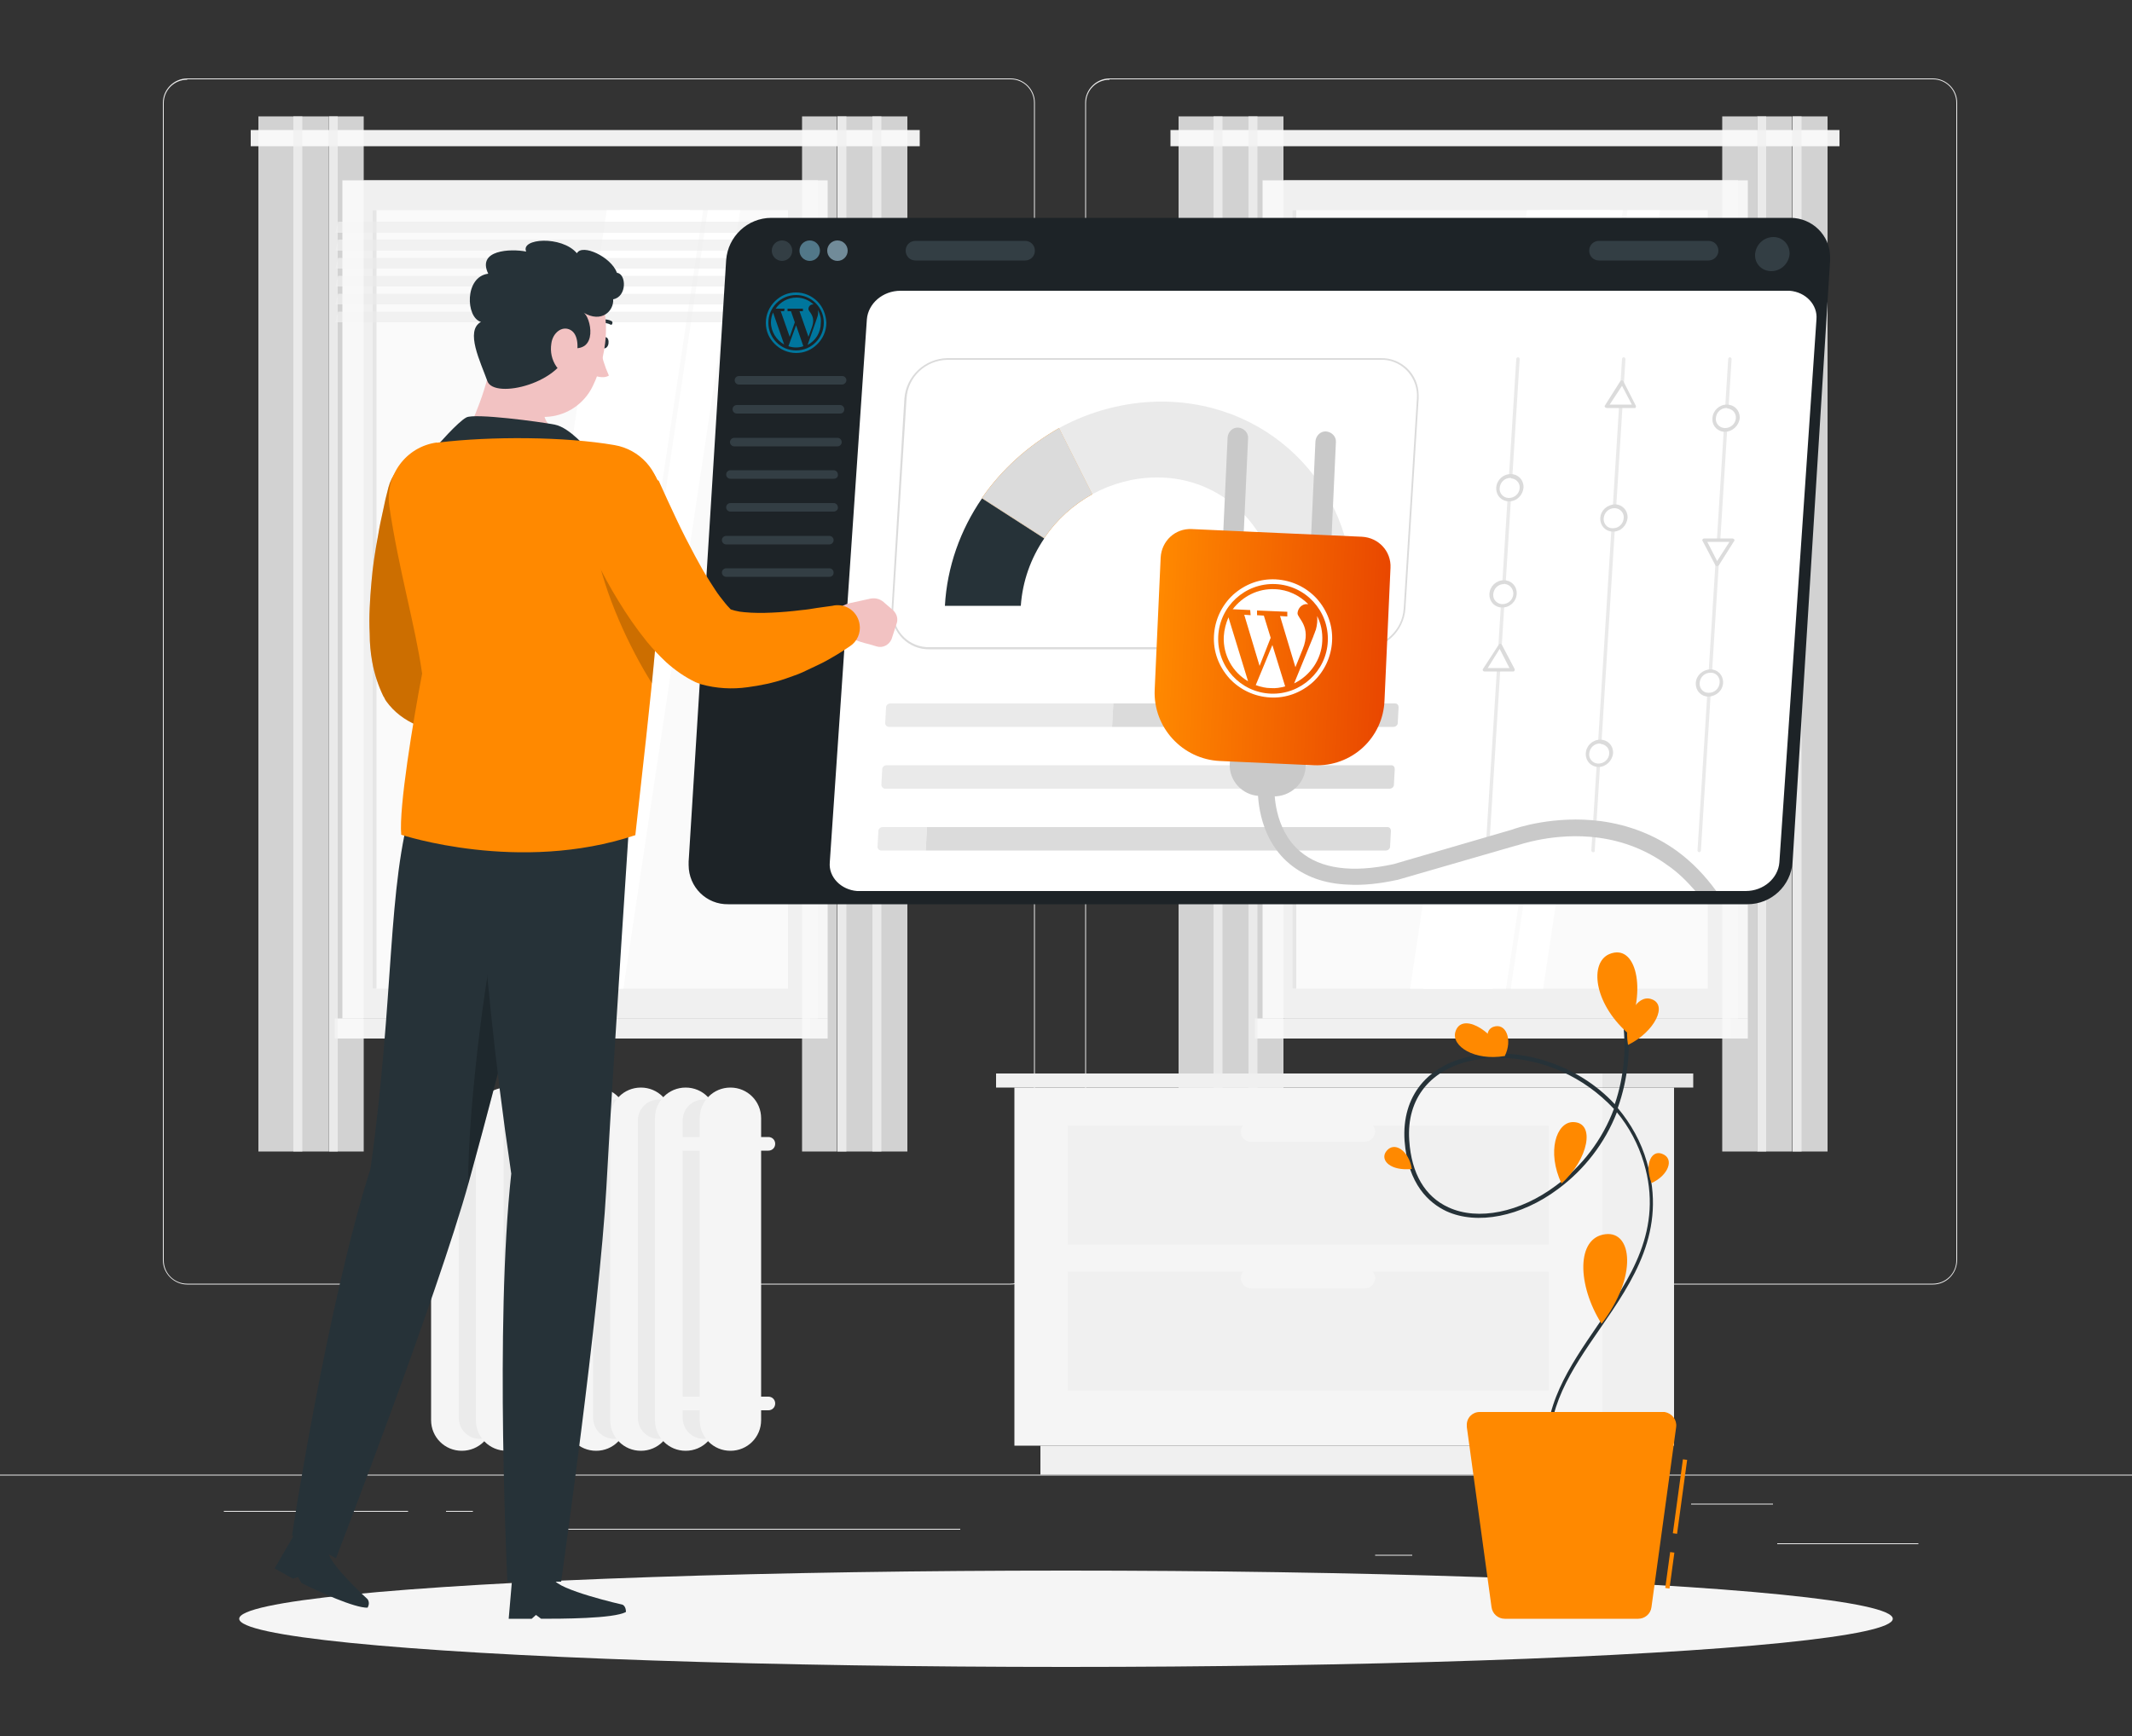 <?xml version="1.0" encoding="utf-8"?>
<!-- Generator: Adobe Illustrator 27.9.0, SVG Export Plug-In . SVG Version: 6.00 Build 0)  -->
<svg version="1.1" id="Layer_1" xmlns="http://www.w3.org/2000/svg" xmlns:xlink="http://www.w3.org/1999/xlink" x="0px" y="0px"
	 viewBox="0 0 500 407.3" style="enable-background:new 0 0 500 407.3;" xml:space="preserve">
<rect x="0" y="0" width="500" height="407.3" fill="#333333" stroke="none"/>
<style type="text/css">
	.st0{fill:#EBEBEB;}
	.st1{fill:#E6E6E6;}
	.st2{fill:#F0F0F0;}
	.st3{fill:#FAFAFA;}
	.st4{fill:#FFFFFF;}
	.st5{opacity:0.6;fill:#EBEBEB;enable-background:new    ;}
	.st6{opacity:0.8;fill:#FAFAFA;enable-background:new    ;}
	.st7{opacity:0.8;fill:#F0F0F0;enable-background:new    ;}
	.st8{fill:#F5F5F5;}
	.st9{fill:#1D2327;}
	.st10{fill:#333E44;}
	.st11{fill:#DBDBDB;enable-background:new    ;}
	.st12{fill:#FF8900;}
	.st13{fill:#263238;}
	.st14{fill:#EAEAEA;}
	.st15{fill:#00769D;}
	.st16{opacity:0.2;enable-background:new    ;}
	.st17{fill:#F2C2C2;}
	.st18{fill:#527889;}
	.st19{fill:#718B99;}
	.st20{fill:#C9C9C9;}
	.st21{fill:url(#SVGID_1_);}
</style>
<g id="freepik--background-complete--inject-2">
	<rect y="345.9" class="st0" width="500" height="0.2"/>
	<rect x="416.8" y="362" class="st0" width="33.1" height="0.2"/>
	<rect x="322.5" y="364.7" class="st0" width="8.7" height="0.2"/>
	<rect x="396.6" y="352.7" class="st0" width="19.2" height="0.2"/>
	<rect x="52.5" y="354.4" class="st0" width="43.2" height="0.2"/>
	<rect x="104.6" y="354.4" class="st0" width="6.3" height="0.2"/>
	<rect x="131.5" y="358.6" class="st0" width="93.7" height="0.2"/>
	<path class="st0" d="M237,301.3H43.9c-3.1,0-5.7-2.6-5.7-5.7V24.1c0-3.1,2.6-5.7,5.7-5.7H237c3.2,0,5.7,2.6,5.7,5.7c0,0,0,0,0,0
		v271.4C242.7,298.7,240.2,301.3,237,301.3z M43.9,18.7c-3,0-5.5,2.4-5.5,5.5v271.4c0,3,2.4,5.5,5.5,5.5H237c3,0,5.5-2.4,5.5-5.5
		V24.1c0-3-2.4-5.5-5.5-5.5H43.9z"/>
	<path class="st0" d="M453.3,301.3H260.2c-3.2,0-5.7-2.6-5.7-5.7V24.1c0-3.1,2.6-5.7,5.7-5.7h193.1c3.1,0,5.7,2.5,5.7,5.7v271.4
		C459,298.7,456.5,301.3,453.3,301.3z M260.2,18.7c-3,0-5.5,2.4-5.5,5.5v271.4c0,3,2.4,5.5,5.5,5.5h193.1c3,0,5.5-2.4,5.5-5.5V24.1
		c0-3-2.4-5.5-5.5-5.5H260.2z"/>
	<rect x="301.1" y="42.3" class="st1" width="108.8" height="196.6"/>
	<rect x="296.1" y="42.3" class="st2" width="111.5" height="196.6"/>
	<rect x="301.1" y="238.9" class="st1" width="108.8" height="4.7"/>
	<rect x="294.3" y="238.9" class="st2" width="111.5" height="4.7"/>
	<rect x="303.1" y="49.3" class="st3" width="97.4" height="182.6"/>
	<polygon class="st4" points="330.7,231.9 358.1,49.3 377.6,49.3 350.1,231.9 	"/>
	<polygon class="st4" points="333.8,231.9 361.2,49.3 380.6,49.3 353.2,231.9 	"/>
	<polygon class="st4" points="354.3,231.9 381.7,49.3 389.3,49.3 361.9,231.9 	"/>
	<rect x="303.1" y="49.3" class="st1" width="0.9" height="182.6"/>
	<polygon class="st5" points="294.4,54.6 403.2,54.6 403.9,52 295.1,52 	"/>
	<polygon class="st5" points="294.4,58.8 403.2,58.8 403.9,56.2 295.1,56.2 	"/>
	<polygon class="st5" points="294.4,63 403.2,63 403.9,60.5 295.1,60.5 	"/>
	<polygon class="st5" points="294.4,67.2 403.2,67.2 403.9,64.7 295.1,64.7 	"/>
	<polygon class="st5" points="294.4,71.4 403.2,71.4 403.9,68.9 295.1,68.9 	"/>
	<polygon class="st5" points="294.4,75.6 403.2,75.6 403.9,73.1 295.1,73.1 	"/>
	<rect x="274.5" y="30.5" class="st2" width="156.9" height="3.8"/>
	<rect x="420.4" y="27.3" class="st6" width="8.2" height="242.8"/>
	<rect x="420.4" y="27.3" class="st7" width="2.1" height="242.8"/>
	<rect x="412.1" y="27.3" class="st6" width="8.2" height="242.8"/>
	<rect x="412.1" y="27.3" class="st7" width="2.1" height="242.8"/>
	<rect x="403.9" y="27.3" class="st6" width="8.2" height="242.8"/>
	<rect x="292.8" y="27.3" class="st6" width="8.2" height="242.8"/>
	<rect x="292.8" y="27.3" class="st7" width="2.1" height="242.8"/>
	<rect x="284.6" y="27.3" class="st6" width="8.2" height="242.8"/>
	<rect x="284.6" y="27.3" class="st7" width="2.1" height="242.8"/>
	<rect x="276.4" y="27.3" class="st6" width="8.2" height="242.8"/>
	<rect x="85.3" y="42.3" class="st1" width="108.8" height="196.6"/>
	<rect x="80.3" y="42.3" class="st2" width="111.5" height="196.6"/>
	<rect x="85.3" y="238.9" class="st1" width="108.8" height="4.7"/>
	<rect x="78.5" y="238.9" class="st2" width="111.5" height="4.7"/>
	<rect x="87.4" y="49.3" class="st3" width="97.4" height="182.6"/>
	<polygon class="st4" points="114.9,231.9 142.3,49.3 161.8,49.3 134.4,231.9 	"/>
	<polygon class="st4" points="118,231.9 145.4,49.3 164.9,49.3 137.5,231.9 	"/>
	<polygon class="st4" points="138.6,231.9 166,49.3 173.6,49.3 146.2,231.9 	"/>
	<rect x="87.4" y="49.3" class="st1" width="0.9" height="182.6"/>
	<polygon class="st5" points="78.7,54.6 187.5,54.6 188.1,52 79.3,52 	"/>
	<polygon class="st5" points="78.7,58.8 187.5,58.8 188.1,56.2 79.3,56.2 	"/>
	<polygon class="st5" points="78.7,63 187.5,63 188.1,60.5 79.3,60.5 	"/>
	<polygon class="st5" points="78.7,67.2 187.5,67.2 188.1,64.7 79.3,64.7 	"/>
	<polygon class="st5" points="78.7,71.4 187.5,71.4 188.1,68.9 79.3,68.9 	"/>
	<polygon class="st5" points="78.7,75.6 187.5,75.6 188.1,73.1 79.3,73.1 	"/>
	<rect x="58.8" y="30.5" class="st2" width="156.9" height="3.8"/>
	<rect x="204.6" y="27.3" class="st6" width="8.2" height="242.8"/>
	<rect x="204.6" y="27.3" class="st7" width="2.1" height="242.8"/>
	<rect x="196.4" y="27.3" class="st6" width="8.2" height="242.8"/>
	<rect x="196.4" y="27.3" class="st7" width="2.1" height="242.8"/>
	<rect x="188.1" y="27.3" class="st6" width="8.2" height="242.8"/>
	<rect x="77.1" y="27.3" class="st6" width="8.2" height="242.8"/>
	<rect x="77.1" y="27.3" class="st7" width="2.1" height="242.8"/>
	<rect x="68.8" y="27.3" class="st6" width="8.2" height="242.8"/>
	<rect x="68.8" y="27.3" class="st7" width="2.1" height="242.8"/>
	<rect x="60.6" y="27.3" class="st6" width="8.2" height="242.8"/>
	<rect x="375.8" y="255.1" class="st2" width="16.8" height="84"/>
	<rect x="244" y="339.1" class="st2" width="142.5" height="6.8"/>
	<rect x="237.9" y="255.1" class="st8" width="137.9" height="84"/>
	<rect x="250.4" y="264" class="st2" width="112.8" height="27.9"/>
	<rect x="250.4" y="298.3" class="st2" width="112.8" height="27.9"/>
	<path class="st8" d="M293.4,267.8h26.7c1.3,0,2.4-1.1,2.4-2.4l0,0l0,0c0-1.3-1.1-2.4-2.4-2.4h-26.7c-1.3,0-2.4,1.1-2.4,2.4
		c0,0,0,0,0,0.1l0,0C291,266.8,292.1,267.9,293.4,267.8z"/>
	<path class="st8" d="M293.4,302.2h26.7c1.3,0,2.4-1.1,2.4-2.4l0,0c0-1.3-1.1-2.4-2.4-2.4l0,0h-26.7c-1.3,0-2.4,1-2.4,2.4
		c0,0,0,0,0,0l0,0C291,301.1,292.1,302.2,293.4,302.2C293.4,302.2,293.4,302.2,293.4,302.2z"/>
	<rect x="233.6" y="251.8" class="st2" width="142.2" height="3.3"/>
	<rect x="375.8" y="251.8" class="st1" width="21.3" height="3.3"/>
	<path class="st8" d="M108.3,340.3L108.3,340.3c-4,0-7.2-3.2-7.2-7.2v-70.8c0-4,3.2-7.2,7.2-7.2l0,0c4,0,7.2,3.2,7.2,7.2v70.8
		C115.6,337.1,112.3,340.3,108.3,340.3z"/>
	<path class="st0" d="M112.5,337.5L112.5,337.5c-2.7,0-4.9-2.2-4.9-4.9v-69.8c0-2.7,2.2-4.9,4.9-4.9l0,0c2.7,0,4.9,2.2,4.9,4.9v69.8
		C117.4,335.3,115.2,337.5,112.5,337.5z"/>
	<path class="st8" d="M118.8,340.3L118.8,340.3c-4,0-7.2-3.2-7.2-7.2v-70.8c0-4,3.2-7.2,7.2-7.2l0,0c4,0,7.2,3.2,7.2,7.2v70.8
		C126,337.1,122.8,340.3,118.8,340.3z"/>
	<path class="st0" d="M123,337.5L123,337.5c-2.7,0-4.9-2.2-4.9-4.9v-69.8c0-2.7,2.2-4.9,4.9-4.9l0,0c2.7,0,4.9,2.2,4.9,4.9v69.8
		C127.9,335.3,125.7,337.5,123,337.5C123,337.5,123,337.5,123,337.5z"/>
	<path class="st8" d="M129.3,255.1L129.3,255.1c4,0,7.2,3.2,7.2,7.2v70.8c0,4-3.2,7.2-7.2,7.2l0,0c-4,0-7.2-3.2-7.2-7.2v-70.8
		C122.1,258.3,125.3,255.1,129.3,255.1z"/>
	<path class="st0" d="M133.5,337.5L133.5,337.5c-2.7,0-4.9-2.2-4.9-4.9v-69.8c0-2.7,2.2-4.9,4.9-4.9l0,0c2.7,0,4.9,2.2,4.9,4.9v69.8
		C138.4,335.3,136.2,337.5,133.5,337.5L133.5,337.5z"/>
	<path class="st8" d="M139.8,340.3L139.8,340.3c-4,0-7.2-3.2-7.2-7.2v-70.8c0-4,3.2-7.2,7.2-7.2l0,0c4,0,7.2,3.2,7.2,7.2v70.8
		C147,337.1,143.8,340.3,139.8,340.3z"/>
	<path class="st0" d="M144,337.5L144,337.5c-2.7,0-4.9-2.2-4.9-4.9v-69.8c0-2.7,2.2-4.9,4.9-4.9l0,0c2.7,0,4.9,2.2,4.9,4.9v69.8
		C148.9,335.3,146.7,337.5,144,337.5z"/>
	<path class="st8" d="M150.3,340.3L150.3,340.3c-4,0-7.2-3.2-7.2-7.2v-70.8c0-4,3.2-7.2,7.2-7.2l0,0c4,0,7.2,3.2,7.2,7.2v70.8
		C157.5,337.1,154.3,340.3,150.3,340.3z"/>
	<path class="st0" d="M154.5,337.5L154.5,337.5c-2.7,0-4.9-2.2-4.9-4.9v-69.8c0-2.7,2.2-4.9,4.9-4.9l0,0c2.7,0,4.9,2.2,4.9,4.9v69.8
		C159.4,335.3,157.2,337.5,154.5,337.5z"/>
	<path class="st8" d="M160.8,340.3L160.8,340.3c-4,0-7.2-3.2-7.2-7.2v-70.8c0-4,3.2-7.2,7.2-7.2l0,0c4,0,7.2,3.2,7.2,7.2v70.8
		C168,337.1,164.8,340.3,160.8,340.3z"/>
	<path class="st0" d="M165,337.5L165,337.5c-2.7,0-4.9-2.2-4.9-4.9v-69.8c0-2.7,2.2-4.9,4.9-4.9l0,0c2.7,0,4.9,2.2,4.9,4.9v69.8
		C169.9,335.3,167.7,337.5,165,337.5z"/>
	<path class="st8" d="M171.3,340.3L171.3,340.3c-4,0-7.2-3.2-7.2-7.2v-70.8c0-4,3.2-7.2,7.2-7.2l0,0c4,0,7.2,3.2,7.2,7.2v70.8
		C178.5,337.1,175.3,340.3,171.3,340.3z"/>
	<path class="st8" d="M159,327.6h21.2c0.9,0,1.6,0.7,1.6,1.6l0,0c0,0.9-0.7,1.6-1.6,1.6H159c-0.9,0-1.6-0.7-1.6-1.6l0,0
		C157.4,328.4,158.1,327.6,159,327.6z"/>
	<path class="st8" d="M180.2,269.9H159c-0.9,0-1.6-0.7-1.6-1.6l0,0l0,0c0-0.9,0.7-1.6,1.6-1.6h0h21.2c0.9,0,1.6,0.7,1.6,1.6l0,0l0,0
		C181.8,269.2,181.1,269.9,180.2,269.9C180.2,269.9,180.2,269.9,180.2,269.9z"/>
</g>
<g id="freepik--Shadow--inject-2">
	<ellipse id="freepik--path--inject-2" class="st8" cx="250" cy="379.7" rx="193.9" ry="11.3"/>
</g>
<g id="freepik--information-tab--inject-2">
	<path class="st9" d="M409.8,212.1h-239c-5.1,0.1-9.3-4-9.3-9.2c0-0.3,0-0.5,0-0.8l8.8-141.1c0.4-5.5,5-9.9,10.6-9.9h239
		c5.1,0,9.3,4.1,9.3,9.2c0,0.3,0,0.5,0,0.8l-8.8,141.1C420,207.8,415.4,212.1,409.8,212.1z"/>
	<path class="st4" d="M200.2,120.2l-5.6,82.1c-0.3,3.4,2.6,6.4,6.4,6.7c0.2,0,0.4,0,0.6,0h207.8c4.2,0,7.6-3,7.9-6.7L426,74.9
		c0.3-3.4-2.5-6.4-6.3-6.7c-0.2,0-0.4,0-0.7,0H211.2c-4.2,0-7.6,3-7.9,6.7l-2,29.2"/>
	<path class="st10" d="M419.7,59.6c-0.2,2.2-2,4-4.3,4c-2.1,0-3.8-1.6-3.8-3.7c0-0.1,0-0.2,0-0.3c0.2-2.2,2-4,4.3-4
		c2.1,0,3.7,1.6,3.8,3.7C419.7,59.3,419.7,59.5,419.7,59.6z"/>
	<path class="st11" d="M319.5,152.3H218c-4.9,0.1-8.9-3.9-8.9-8.7c0-0.3,0-0.5,0-0.8l3-49.3c0.4-5.3,4.8-9.4,10.1-9.5h101.6
		c4.9-0.1,8.9,3.8,8.9,8.7c0,0.3,0,0.5,0,0.8l-3.1,49.3C329.2,148.1,324.8,152.2,319.5,152.3z M222.2,84.4c-5.1,0.1-9.3,4-9.6,9.1
		l-3.1,49.3c-0.4,4.6,3.1,8.7,7.8,9c0.2,0,0.5,0,0.7,0h101.6c5.1-0.1,9.3-4,9.6-9.1l3.1-49.3c0.3-4.6-3.1-8.7-7.8-9
		c-0.2,0-0.5,0-0.7,0L222.2,84.4z"/>
	<path class="st12" d="M230.3,116.8l14.6,9.4c2.9-4.3,6.8-7.8,11.3-10.3l-7.8-15.5C241.2,104.5,235,110,230.3,116.8z"/>
	<path class="st11" d="M230.3,116.8l14.6,9.4c2.9-4.3,6.8-7.8,11.3-10.3l-7.8-15.5C241.2,104.5,235,110,230.3,116.8z"/>
	<path class="st13" d="M221.6,142.1h17.8c0.4-5.7,2.3-11.1,5.5-15.8l-14.6-9.4C225.2,124.3,222.1,133,221.6,142.1z"/>
	<path class="st14" d="M272.4,94.2c-8.4,0-16.7,2.2-24,6.2l7.8,15.5c4.6-2.5,9.8-3.9,15-3.9c15.4-0.2,28,12.1,28.2,27.5
		c0,0.8,0,1.7-0.1,2.5h17.8C318.9,115.7,298.8,94.2,272.4,94.2z"/>
	<path class="st14" d="M260.8,170.5h-52.3c-0.5,0-0.9-0.4-0.9-0.8c0,0,0,0,0-0.1l0.2-3.7c0-0.5,0.5-0.9,1-0.9h52.3L260.8,170.5z"/>
	<path class="st11" d="M260.8,170.5h66c0.5,0,1-0.4,1-0.9l0.2-3.7c0-0.5-0.3-0.9-0.8-0.9c0,0,0,0-0.1,0h-66L260.8,170.5z"/>
	<path class="st14" d="M296.3,185h-88.7c-0.5,0-0.8-0.4-0.9-0.8c0,0,0-0.1,0-0.1l0.2-3.7c0-0.5,0.5-0.9,1-0.9h88.7L296.3,185z"/>
	<path class="st11" d="M296.3,185h29.6c0.5,0,1-0.4,1-0.9l0.2-3.7c0-0.5-0.3-0.9-0.8-0.9c0,0-0.1,0-0.1,0h-29.6L296.3,185z"/>
	<path class="st14" d="M217.1,199.5h-10.4c-0.5,0-0.9-0.4-0.9-0.8c0,0,0,0,0-0.1l0.2-3.7c0-0.5,0.5-0.9,1-0.9h10.4L217.1,199.5z"/>
	<path class="st11" d="M217.1,199.5H325c0.5,0,1-0.4,1-0.9l0.2-3.7c0-0.5-0.3-0.9-0.8-0.9c0,0,0,0-0.1,0H217.4L217.1,199.5z"/>
	<path class="st14" d="M348.8,199.9c-0.2,0-0.4-0.2-0.4-0.4c0,0,0,0,0,0l7.2-115.3c0-0.2,0.2-0.4,0.4-0.4c0.2,0,0.4,0.2,0.4,0.4
		c0,0,0,0,0,0l-7.2,115.3C349.2,199.7,349,199.9,348.8,199.9C348.8,199.9,348.8,199.9,348.8,199.9z"/>
	<path class="st4" d="M356.8,114.4c-0.1,1.5-1.4,2.7-2.9,2.8c-1.4,0-2.6-1.1-2.6-2.5c0-0.1,0-0.1,0-0.2c0.1-1.5,1.4-2.7,2.9-2.8
		c1.4,0,2.6,1.1,2.6,2.5C356.8,114.3,356.8,114.3,356.8,114.4z"/>
	<path class="st11" d="M353.9,117.6c-1.7,0-3-1.3-3-3c0-0.1,0-0.1,0-0.2c0.1-1.8,1.6-3.2,3.4-3.2c1.7,0,3,1.3,3,3c0,0.1,0,0.1,0,0.2
		C357.1,116.2,355.7,117.6,353.9,117.6z M354.2,112.1c-1.3,0-2.4,1-2.5,2.4c-0.1,1.2,0.8,2.2,2,2.3c0.1,0,0.1,0,0.2,0
		c1.3,0,2.4-1,2.5-2.3c0.1-1.2-0.8-2.2-2-2.3C354.4,112.1,354.3,112.1,354.2,112.1z"/>
	<path class="st4" d="M355.3,139.3c-0.1,1.5-1.4,2.7-2.9,2.8c-1.4,0-2.6-1.1-2.6-2.5c0-0.1,0-0.1,0-0.2c0.1-1.5,1.4-2.7,2.9-2.8
		c1.4,0,2.6,1.1,2.6,2.5C355.3,139.1,355.3,139.2,355.3,139.3z"/>
	<path class="st11" d="M352.3,142.5c-1.7,0-3-1.3-3-3c0-0.1,0-0.1,0-0.2c0.1-1.8,1.6-3.2,3.4-3.2c1.7,0,3,1.3,3,3c0,0.1,0,0.1,0,0.2
		C355.6,141.1,354.1,142.5,352.3,142.5z M352.7,137c-1.3,0-2.4,1-2.5,2.4c-0.1,1.2,0.8,2.2,2,2.3c0.1,0,0.1,0,0.2,0
		c1.3,0,2.4-1,2.5-2.3c0.1-1.2-0.8-2.3-1.9-2.4C352.8,136.9,352.8,136.9,352.7,137L352.7,137z"/>
	<polygon class="st4" points="351.8,151.3 348.1,157.1 354.7,157.1 	"/>
	<path class="st11" d="M354.7,157.5h-6.6c-0.1,0-0.3-0.1-0.3-0.2c-0.1-0.1-0.1-0.3,0-0.4l3.7-5.7c0.1-0.2,0.4-0.3,0.6-0.1
		c0.1,0,0.1,0.1,0.1,0.1l3,5.7c0.1,0.2,0,0.5-0.2,0.6C354.9,157.5,354.8,157.5,354.7,157.5L354.7,157.5z M348.9,156.7h5.1l-2.3-4.5
		L348.9,156.7z"/>
	<path class="st14" d="M398.5,199.9c-0.2,0-0.4-0.2-0.4-0.4c0,0,0,0,0,0l7.2-115.3c0-0.2,0.2-0.4,0.4-0.4c0.2,0,0.4,0.2,0.4,0.4
		c0,0,0,0,0,0l-7.2,115.3C398.9,199.7,398.7,199.9,398.5,199.9z"/>
	<path class="st4" d="M403.7,160.2c0.1-1.4-0.9-2.6-2.4-2.8c-0.1,0-0.2,0-0.2,0c-1.5,0-2.8,1.2-2.9,2.8c-0.1,1.4,1,2.6,2.4,2.8
		c0.1,0,0.1,0,0.2,0C402.3,162.9,403.5,161.7,403.7,160.2z"/>
	<path class="st11" d="M400.7,163.4c-1.7,0-3-1.3-3-3c0-0.1,0-0.1,0-0.2c0.1-1.8,1.6-3.1,3.4-3.2c1.7,0,3,1.3,3,3c0,0.1,0,0.1,0,0.2
		C404,162,402.5,163.3,400.7,163.4z M401.1,157.8c-1.3,0-2.4,1-2.5,2.4c-0.1,1.2,0.8,2.3,2,2.3c0.1,0,0.1,0,0.2,0
		c1.3,0,2.4-1,2.5-2.4c0.1-1.2-0.8-2.3-2-2.3C401.2,157.8,401.1,157.8,401.1,157.8z"/>
	<path class="st4" d="M407.5,98.1c0.1-1.4-0.9-2.6-2.4-2.8c-0.1,0-0.2,0-0.2,0c-1.5,0-2.8,1.2-2.9,2.8c-0.1,1.4,1,2.6,2.4,2.8
		c0.1,0,0.1,0,0.2,0C406.1,100.8,407.4,99.6,407.5,98.1z"/>
	<path class="st11" d="M404.6,101.3c-1.6,0-3-1.2-3-2.9c0-0.1,0-0.2,0-0.3c0.1-1.8,1.6-3.2,3.4-3.2c1.7,0,3,1.3,3,3
		c0,0.1,0,0.1,0,0.2C407.8,99.9,406.3,101.2,404.6,101.3z M404.9,95.7c-1.3,0-2.4,1-2.5,2.4c-0.1,1.2,0.8,2.2,2,2.3
		c0.1,0,0.1,0,0.2,0c1.3,0,2.4-1,2.5-2.3c0.1-1.2-0.8-2.2-2-2.3C405.1,95.7,405,95.7,404.9,95.7z"/>
	<polygon class="st4" points="402.6,132.4 399.7,126.7 406.3,126.7 	"/>
	<path class="st11" d="M402.6,132.8c-0.1,0-0.3-0.1-0.3-0.2l-3-5.7c-0.1-0.1-0.1-0.3,0-0.4c0.1-0.1,0.2-0.2,0.4-0.2h6.6
		c0.1,0,0.3,0.1,0.4,0.2c0.1,0.1,0.1,0.3,0,0.4l-3.6,5.7C402.9,132.7,402.8,132.8,402.6,132.8z M400.4,127.1l2.3,4.5l2.9-4.5H400.4z
		"/>
	<path class="st14" d="M373.6,199.9c-0.2,0-0.4-0.2-0.4-0.4c0,0,0,0,0,0l7.2-115.3c0-0.2,0.2-0.4,0.4-0.4c0.2,0,0.4,0.2,0.4,0.4
		c0,0,0,0,0,0.1L374,199.5C374.1,199.7,373.9,199.9,373.6,199.9z"/>
	<path class="st4" d="M381.2,121.5c-0.1,1.5-1.4,2.7-2.9,2.8c-1.4,0-2.6-1.1-2.6-2.5c0-0.1,0-0.2,0-0.2c0.1-1.5,1.4-2.7,2.9-2.8
		c1.4,0,2.6,1.1,2.6,2.5C381.2,121.3,381.2,121.4,381.2,121.5z"/>
	<path class="st11" d="M378.3,124.7c-1.7,0-3-1.3-3-3c0-0.1,0-0.1,0-0.2c0.1-1.8,1.6-3.1,3.4-3.2c1.7,0,3,1.3,3,3c0,0.1,0,0.1,0,0.2
		C381.5,123.3,380.1,124.7,378.3,124.7z M378.6,119.2c-1.3,0-2.4,1-2.5,2.4c-0.1,1.2,0.8,2.3,2,2.3c0.1,0,0.1,0,0.2,0
		c1.3,0,2.4-1,2.5-2.4c0.1-1.2-0.8-2.2-2-2.3C378.8,119.2,378.7,119.2,378.6,119.2z"/>
	<path class="st4" d="M377.8,176.7c-0.1,1.5-1.4,2.7-2.9,2.8c-1.4,0-2.6-1.1-2.6-2.5c0-0.1,0-0.2,0-0.2c0.1-1.5,1.4-2.7,2.9-2.8
		c1.4,0,2.6,1.1,2.6,2.5C377.8,176.6,377.8,176.7,377.8,176.7z"/>
	<path class="st11" d="M374.9,179.9c-1.7,0-3-1.3-3-3c0-0.1,0-0.1,0-0.2c0.1-1.8,1.6-3.2,3.4-3.2c1.7,0,3,1.3,3,3c0,0.1,0,0.1,0,0.2
		C378.1,178.5,376.6,179.9,374.9,179.9z M375.2,174.4c-1.3,0-2.4,1-2.5,2.4c-0.1,1.2,0.8,2.2,2,2.3c0.1,0,0.1,0,0.2,0
		c1.3,0,2.4-1,2.5-2.3c0.1-1.2-0.8-2.2-2-2.3C375.3,174.4,375.3,174.4,375.2,174.4L375.2,174.4z"/>
	<polygon class="st4" points="380.5,89.6 376.8,95.3 383.4,95.3 	"/>
	<path class="st11" d="M383.4,95.7h-6.6c-0.1,0-0.3-0.1-0.4-0.2c-0.1-0.1-0.1-0.3,0-0.4l3.6-5.7c0.1-0.2,0.4-0.3,0.6-0.1
		c0,0,0.1,0.1,0.1,0.1l2.9,5.7c0.1,0.1,0.1,0.3,0,0.4C383.7,95.7,383.5,95.7,383.4,95.7z M377.5,94.9h5.2l-2.3-4.4L377.5,94.9z"/>
</g>
<g>
	<path class="st15" d="M183.9,73h-0.8l2.1,6l1.2-3.4l-0.9-2.6h-0.8v-0.6h3.6V73h-0.8l2.1,6l0.8-2.2c1-2.8-0.8-3.6-0.8-4.3
		s0.5-1.1,1.1-1.1c0,0,0.1,0,0.1,0c-1.1-1-2.5-1.6-4-1.6c-2,0-3.8,1-4.9,2.6h2.1L183.9,73L183.9,73L183.9,73z"/>
	<path class="st15" d="M180.8,75.6c0,2.2,1.3,4.2,3.1,5.2l-2.6-7.5C181,74,180.8,74.8,180.8,75.6z"/>
	<path class="st15" d="M191.8,72.7c0.1,0.5,0.1,1.1-0.1,1.6h0l-0.1,0.3l0,0c-0.1,0.2-0.1,0.4-0.2,0.6l-2,5.7c1.9-1,3.1-2.9,3.1-5.2
		C192.6,74.6,192.3,73.6,191.8,72.7z"/>
	<path class="st15" d="M184.9,81.2c0.6,0.2,1.2,0.3,1.8,0.3c0.6,0,1.2-0.1,1.7-0.3l-1.7-4.9L184.9,81.2z"/>
	<path class="st15" d="M191.7,70.7c-1.3-1.3-3.1-2.1-5-2.1s-3.6,0.7-5,2.1c-1.3,1.3-2.1,3.1-2.1,5c0,1.9,0.7,3.6,2.1,5
		c1.3,1.3,3.1,2.1,5,2.1s3.6-0.7,5-2.1c1.3-1.3,2.1-3.1,2.1-5C193.7,73.8,193,72,191.7,70.7z M186.7,82.2c-3.6,0-6.5-2.9-6.5-6.5
		s2.9-6.5,6.5-6.5s6.5,2.9,6.5,6.5S190.3,82.2,186.7,82.2z"/>
</g>
<g id="freepik--Character--inject-2">
	<path class="st12" d="M111.5,119.3l-1,4.9l-1,5c-0.7,3.3-1.2,6.6-1.7,9.9c-0.3,1.6-0.5,3.2-0.6,4.8s-0.3,3.1-0.4,4.6
		c-0.1,1.4-0.1,2.7,0,4.1c0,1.2,0.3,2.2,0.2,2.3l-0.7-1.1c-0.3-0.3-0.8-0.6-0.9-0.4s0.3,0.4,0.9,0.5c0.8,0.2,1.7,0.3,2.5,0.4
		c1.1,0,2.1,0,3.2-0.1c2.4-0.2,4.8-0.5,7.2-1c1.2-0.2,2.5-0.5,3.8-0.8l3.7-0.8l0.5-0.1c2.8-0.6,5.6,1.2,6.2,4c0.4,2-0.3,4.1-2,5.3
		l-1.9,1.4l-1.8,1.3c-1.3,0.8-2.5,1.6-3.8,2.3c-2.7,1.5-5.5,2.8-8.5,3.8c-1.6,0.5-3.2,1-4.9,1.3c-1.9,0.4-3.8,0.6-5.7,0.5
		c-2.4,0-4.8-0.5-7-1.3c-2.9-1.2-5.4-3.1-7.2-5.6c-0.2-0.3-0.4-0.6-0.5-0.9l-0.2-0.3c-1.2-2.5-2.1-5.2-2.6-8
		c-0.4-2.2-0.6-4.4-0.6-6.6c-0.1-2.1-0.1-4.1,0-6.1s0.2-3.9,0.4-5.9c0.3-3.8,0.9-7.6,1.6-11.3c0.3-1.9,0.7-3.7,1.1-5.5
		c0.2-0.9,0.4-1.8,0.6-2.8l0.7-2.8c1.5-5.6,7.2-8.9,12.8-7.5c5.4,1.4,8.7,6.8,7.6,12.2L111.5,119.3z"/>
	<path class="st16" d="M111.5,119.3l-1,4.9l-1,5c-0.7,3.3-1.2,6.6-1.7,9.9c-0.3,1.6-0.5,3.2-0.6,4.8s-0.3,3.1-0.4,4.6
		c-0.1,1.4-0.1,2.7,0,4.1c0,1.2,0.3,2.2,0.2,2.3l-0.7-1.1c-0.3-0.3-0.8-0.6-0.9-0.4s0.3,0.4,0.9,0.5c0.8,0.2,1.7,0.3,2.5,0.4
		c1.1,0,2.1,0,3.2-0.1c2.4-0.2,4.8-0.5,7.2-1c1.2-0.2,2.5-0.5,3.8-0.8l3.7-0.8l0.5-0.1c2.8-0.6,5.6,1.2,6.2,4c0.4,2-0.3,4.1-2,5.3
		l-1.9,1.4l-1.8,1.3c-1.3,0.8-2.5,1.6-3.8,2.3c-2.7,1.5-5.5,2.8-8.5,3.8c-1.6,0.5-3.2,1-4.9,1.3c-1.9,0.4-3.8,0.6-5.7,0.5
		c-2.4,0-4.8-0.5-7-1.3c-2.9-1.2-5.4-3.1-7.2-5.6c-0.2-0.3-0.4-0.6-0.5-0.9l-0.2-0.3c-1.2-2.5-2.1-5.2-2.6-8
		c-0.4-2.2-0.6-4.4-0.6-6.6c-0.1-2.1-0.1-4.1,0-6.1s0.2-3.9,0.4-5.9c0.3-3.8,0.9-7.6,1.6-11.3c0.3-1.9,0.7-3.7,1.1-5.5
		c0.2-0.9,0.4-1.8,0.6-2.8l0.7-2.8c1.5-5.6,7.2-8.9,12.8-7.5c5.4,1.4,8.7,6.8,7.6,12.2L111.5,119.3z"/>
	<path class="st13" d="M86.2,375.1c0,0-9.5-8.6-9.2-11.3l-7.9-4l-4.7,8.1l4.3,2.4l1.2-0.4l0.8,1.4c3.9,2,12.5,5.9,15.5,5.8
		C86.6,376.4,86.6,375.7,86.2,375.1z"/>
	<path class="st13" d="M86.9,274.1c5.7-41,3.8-65.9,9.9-86.1l37.2-3c0,0-16.5,65-24,92.1s-31.2,88.4-31.2,88.4l-10.3-5.3
		C68.4,360.2,76.8,305.8,86.9,274.1z"/>
	<path class="st16" d="M117.2,215.4c-2.5,5.9-7.5,43.4-7.4,62.2c0-0.1,0.1-0.3,0.1-0.4c2.7-9.5,6.4-23.7,10.2-38.1L117.2,215.4z"/>
	<path class="st13" d="M146,376.4c0,0-15.4-3.5-16.1-6h-9.8l-0.8,9.3h5.4l1-0.9l1.2,0.9c4.4,0,17.1,0,19.9-1.6
		C146.8,376.7,146,376.4,146,376.4z"/>
	<path class="st13" d="M119.9,275.3c-8.2-55.5-8.2-89.9-8.2-89.9l36.4-0.6c0,0-4.4,66.2-5.9,93.9c-1.6,28.8-10.6,92.3-10.6,92.3H119
		C119,371,116,310.9,119.9,275.3z"/>
	<path class="st17" d="M115.9,81.2c-1.7,10.9-4.9,16.7-7,22.1c3.7,3.4,11.5,7.6,19.5,7.5s6.5-5.5,4.4-8.2c-5.7-2.9-5.9-5.8-4.5-8.3
		L115.9,81.2z"/>
	<path class="st13" d="M102.3,104.8c0,0,5.1-5.9,7.1-6.9s17.1,1,20.7,1.7s7.9,6,7.9,6L102.3,104.8z"/>
	<path class="st13" d="M141,80.2c-0.2,0.7,0.1,1.4,0.6,1.5s1-0.4,1.1-1.1s-0.1-1.4-0.6-1.5S141.1,79.5,141,80.2z"/>
	<path class="st17" d="M140.7,81.2c0.4,2.4,1.1,4.7,2.1,6.9c-1.5,0.9-3.6-0.1-3.6-0.1L140.7,81.2z"/>
	<path class="st13" d="M143.5,76.1c-0.1,0.1-0.3,0.1-0.4,0c-1-0.5-2.2-0.4-3.1,0.1c-0.2,0.1-0.5,0.1-0.6-0.1c0,0,0,0,0,0
		c-0.1-0.2-0.1-0.5,0.1-0.6c0,0,0,0,0,0c1.2-0.7,2.7-0.8,3.9-0.2c0.2,0.1,0.3,0.3,0.2,0.6c0,0,0,0,0,0
		C143.6,76,143.5,76.1,143.5,76.1z"/>
	<path class="st17" d="M117.2,72.9c-1.4,8.9-2.7,14.1,0.7,19.5c5.2,8.2,17,6.6,21.1-1.8c3.7-7.5,5.4-20.8-2.4-26.2
		c-5.7-3.9-13.4-2.4-17.3,3.3C118.2,69.3,117.5,71.1,117.2,72.9z"/>
	<path class="st13" d="M133.4,81.5c7.2,1.6,5.1-7.4,3.4-8.2c4.3,2.6,7.2-0.4,7-3.1c3.3-0.6,3.1-6,0.9-6.2c-1.4-3.8-8.2-6.9-9.4-4.6
		c-3.6-4.2-13.3-3.5-11.9-0.4c-3.7-0.7-11.6-0.4-8.9,5.2c-5.6,0.7-5.3,10.3-1.7,11.3c-3.8,2.1-0.1,9.4,1.5,13.9
		C115.9,93.8,132.3,89.8,133.4,81.5z"/>
	<path class="st17" d="M129.3,80.6c-0.3,1.9,0.1,3.8,1.2,5.4c1.4,2,3.6,0.8,4.4-1.7c0.8-2.2,0.9-5.8-1.1-6.9S129.6,78.1,129.3,80.6z
		"/>
	<path class="st12" d="M102.8,103.8c12.3-1.5,29.8-1.4,41.3,0.6c5.9,1,10.4,5.9,10.8,11.9c1.4,17.7-2.5,48.6-5.9,79.6
		c-27.2,9.1-54.9-0.1-54.9-0.1c-0.6-6.3,2.8-26.8,4.9-37.8c-1.6-11.3-5.5-24.3-7.7-39.3c-1-7.2,3.9-13.9,11.1-14.9
		C102.6,103.9,102.7,103.8,102.8,103.8z"/>
	<path class="st16" d="M139.8,128.6c1.9,10.6,7.8,23.3,13.1,31.7c0.7-7.4,1.4-14.4,1.8-20.8L139.8,128.6z"/>
	<path class="st17" d="M209.4,143.1l-2.2-1.9c-0.8-0.7-1.9-1-3-0.8l-5,1.1c-2,0.5-3.6,1.8-4.4,3.7l-0.5,1.2c3.4,3.4,9.5,4.7,9.5,4.7
		l1.7,0.5c1.5,0.5,3-0.3,3.6-1.7c0,0,0,0,0,0l1.1-3.4C210.7,145.3,210.4,144,209.4,143.1z"/>
	<path class="st12" d="M154.5,112.8l2,4.4l2.1,4.5c1.4,3,2.9,5.9,4.4,8.7c0.8,1.4,1.5,2.8,2.3,4.1c0.8,1.3,1.6,2.6,2.4,3.8
		c0.7,1.1,1.5,2.1,2.3,3.1c0.7,0.9,1.4,1.5,1.4,1.6l-1.2-0.5c1.4,0.6,2.9,1,4.4,1.1c2.1,0.2,4.2,0.2,6.4,0.1c2.3-0.1,4.6-0.3,7-0.6
		c1.2-0.1,2.4-0.3,3.6-0.5l3.6-0.5l0.5-0.1c2.9-0.4,5.5,1.6,5.9,4.5c0.3,2-0.6,4-2.3,5.1l-1.8,1.2l-1.8,1.1c-1.2,0.7-2.4,1.4-3.7,2
		s-2.5,1.2-3.8,1.8s-2.7,1-4,1.5c-2.9,1-5.9,1.6-8.9,2c-3.6,0.5-7.3,0.3-10.9-0.7c-0.3-0.1-0.5-0.2-0.8-0.3l-0.5-0.2
		c-2.5-1.2-4.8-2.8-6.9-4.7c-1.6-1.5-3.1-3.1-4.5-4.8c-2.5-3.1-4.7-6.3-6.7-9.6c-2-3.2-3.7-6.5-5.4-9.8c-0.8-1.7-1.6-3.3-2.4-5
		c-0.4-0.8-0.8-1.7-1.1-2.5l-1.1-2.7c-2.2-5.4,0.4-11.5,5.7-13.6c5.2-2.1,11.1,0.2,13.5,5.3L154.5,112.8z"/>
</g>
<g id="freepik--Plant--inject-2">
	<path class="st13" d="M362.9,342.3c-1.5-12.1,5.2-21.8,11.7-31.3c7.7-11.1,15.6-22.6,10.9-38.3c-1.3-4.3-3.4-8.3-6.3-11.8
		c-2.8,7.2-7.6,13.4-13.8,18c-8.7,6.5-19,8.5-26.2,5.2c-4-1.9-9-6.2-9.8-16.5c-0.7-10.5,5.4-18,16.3-20s24.3,2,33,11.4
		c2.2-6.5,2.8-13.4,1.8-20.2l1-0.1c1.1,7.1,0.3,14.4-2.1,21.2c3.1,3.7,5.5,8,6.8,12.6c4.8,16.2-3.2,27.9-11,39.2
		c-6.7,9.7-13,18.9-11.5,30.6L362.9,342.3z M351.5,248.1c-1.8,0-3.7,0.2-5.5,0.5c-10.4,1.9-16.2,9-15.5,18.9
		c0.5,7.8,3.7,13.2,9.2,15.7c6.9,3.2,16.8,1.2,25.2-5.1c6.2-4.6,10.9-10.8,13.6-18C371.5,252.6,361.8,248.2,351.5,248.1L351.5,248.1
		z"/>
	<path class="st12" d="M381.6,242.2c-7.9-7.1-8.8-16.4-4.2-18.4C383.8,221.1,386.2,232.4,381.6,242.2z"/>
	<path class="st12" d="M375.6,310.5c-5.7-9-6-20.2,0.9-21C382.8,288.7,384.1,299.4,375.6,310.5z"/>
	<path class="st12" d="M381.8,245.1c-1.1-6.7,2.2-11.7,5.3-10.8C391.4,235.5,388,242.1,381.8,245.1z"/>
	<path class="st12" d="M366.2,277.6c-3.5-7.5-1.2-14.4,2.7-14.4C374.3,263.2,372.5,272,366.2,277.6z"/>
	<path class="st12" d="M352.9,247.7c-7.1,1.2-12.5-2.3-11.6-5.6C342.6,237.5,349.6,241.1,352.9,247.7z"/>
	<path class="st12" d="M352.9,247.7c-4.4-2.3-5-5.8-2.8-6.8C353.2,239.7,354.8,243.9,352.9,247.7z"/>
	<path class="st12" d="M387.3,277.5c-1.7-4.7,0.1-7.7,2.4-6.9C392.9,271.7,391.2,275.8,387.3,277.5z"/>
	<path class="st12" d="M331.1,274.2c-5,0.5-7.4-2-6.1-4C326.9,267.4,330.5,270,331.1,274.2z"/>
	
		<rect x="385.1" y="350.4" transform="matrix(0.135 -0.991 0.991 0.135 -6.918 693.97)" class="st12" width="17.5" height="1"/>
	
		<rect x="387.2" y="367.7" transform="matrix(0.135 -0.991 0.991 0.135 -26.124 706.554)" class="st12" width="8.5" height="1"/>
	<path class="st12" d="M344,334.7l5.8,42.3c0.2,1.5,1.5,2.7,3.1,2.7h31.3c1.5,0,2.9-1.1,3.1-2.7l5.8-42.3c0.2-1.7-1-3.2-2.7-3.5
		c-0.1,0-0.3,0-0.4,0H347c-1.7,0-3.1,1.4-3,3.2C344,334.5,344,334.6,344,334.7z"/>
</g>
<g>
	<circle class="st10" cx="183.4" cy="58.8" r="2.4"/>
	<circle class="st18" cx="189.9" cy="58.8" r="2.4"/>
	<circle class="st19" cx="196.4" cy="58.8" r="2.4"/>
</g>
<path class="st10" d="M240.4,61.1h-25.7c-1.3,0-2.3-1-2.3-2.3v0c0-1.3,1-2.3,2.3-2.3h25.7c1.3,0,2.3,1,2.3,2.3v0
	C242.7,60.1,241.7,61.1,240.4,61.1z"/>
<path class="st10" d="M400.7,61.1h-25.7c-1.3,0-2.3-1-2.3-2.3v0c0-1.3,1-2.3,2.3-2.3h25.7c1.3,0,2.3,1,2.3,2.3v0
	C403,60.1,401.9,61.1,400.7,61.1z"/>
<path class="st10" d="M197.5,90.2h-24.2c-0.6,0-1-0.5-1-1v0c0-0.6,0.5-1,1-1h24.2c0.6,0,1,0.5,1,1v0C198.5,89.7,198,90.2,197.5,90.2
	z"/>
<path class="st10" d="M197,97h-24.2c-0.6,0-1-0.5-1-1l0,0c0-0.6,0.5-1,1-1H197c0.6,0,1,0.5,1,1l0,0C198,96.6,197.6,97,197,97z"/>
<path class="st10" d="M196.4,104.7h-24.2c-0.6,0-1-0.5-1-1v0c0-0.6,0.5-1,1-1h24.2c0.6,0,1,0.5,1,1v0
	C197.4,104.2,197,104.7,196.4,104.7z"/>
<path class="st10" d="M195.5,112.3h-24.2c-0.6,0-1-0.5-1-1l0,0c0-0.6,0.5-1,1-1h24.2c0.6,0,1,0.5,1,1l0,0
	C196.6,111.9,196.1,112.3,195.5,112.3z"/>
<path class="st10" d="M195.5,120h-24.2c-0.6,0-1-0.5-1-1l0,0c0-0.6,0.5-1,1-1h24.2c0.6,0,1,0.5,1,1l0,0
	C196.6,119.5,196.1,120,195.5,120z"/>
<path class="st10" d="M194.5,127.7h-24.2c-0.6,0-1-0.5-1-1v0c0-0.6,0.5-1,1-1h24.2c0.6,0,1,0.5,1,1v0
	C195.5,127.2,195.1,127.7,194.5,127.7z"/>
<path class="st10" d="M194.5,135.3h-24.2c-0.6,0-1-0.5-1-1l0,0c0-0.6,0.5-1,1-1h24.2c0.6,0,1,0.5,1,1l0,0
	C195.5,134.9,195.1,135.3,194.5,135.3z"/>
<g>
	<path class="st20" d="M289.2,126.9L289.2,126.9c-1.3-0.1-2.4-1.2-2.3-2.5l1-21.8c0.1-1.3,1.2-2.4,2.5-2.3h0
		c1.3,0.1,2.4,1.2,2.3,2.5l-1,21.8C291.7,125.9,290.5,127,289.2,126.9z"/>
	<path class="st20" d="M309.8,127.8L309.8,127.8c-1.3-0.1-2.4-1.2-2.3-2.5l1-21.8c0.1-1.3,1.2-2.4,2.5-2.3h0
		c1.3,0.1,2.4,1.2,2.3,2.5l-1,21.8C312.2,126.8,311.1,127.9,309.8,127.8z"/>
	<g>
		<path class="st20" d="M298.6,186.8l-3.3-0.1c-4-0.2-7.1-3.6-6.9-7.6v0c0.2-4,3.6-7.1,7.6-6.9l3.3,0.1c4,0.2,7.1,3.6,6.9,7.6v0
			C306,183.8,302.6,186.9,298.6,186.8z"/>
		<path class="st20" d="M397.6,209h4.9c-2.7-3.7-5.7-6.8-9.1-9.3c-5.2-3.8-11.3-6.2-18-7.1c-10.9-1.4-19.8,1.6-20.8,2l-27.8,8.1
			c-9.7,2.1-17.1,1.1-21.9-3c-6.3-5.3-6-14.4-6-14.5l-3.9-0.2c0,0.4-0.4,11.1,7.4,17.6c3.6,3,8.2,4.7,13.8,4.9
			c3.4,0.2,7.3-0.2,11.4-1.1l0.1,0l28-8.1l0.1,0c0.1,0,8.8-3.2,19.1-1.8c6,0.8,11.4,3,16.1,6.4C393.5,204.6,395.6,206.7,397.6,209z"
			/>
	</g>
	
		<linearGradient id="SVGID_1_" gradientUnits="userSpaceOnUse" x1="270.319" y1="154.331" x2="324.299" y2="154.331" gradientTransform="matrix(0.999 4.381203e-02 -4.381203e-02 0.999 8.079 -15.127)">
		<stop  offset="0" style="stop-color:#FF8900"/>
		<stop  offset="1" style="stop-color:#E94700"/>
	</linearGradient>
	<path class="st21" d="M308.1,179.5l-22-1c-8.8-0.4-15.7-7.9-15.3-16.7l1.4-31c0.2-3.9,3.4-6.9,7.3-6.7l39.9,1.8
		c3.9,0.2,6.9,3.4,6.7,7.3l-1.4,31C324.4,173.1,317,179.9,308.1,179.5z"/>
	<g>
		<path class="st4" d="M293.3,144.3l-1.5-0.1l3.6,12l2.6-6.6l-1.6-5.2l-1.6-0.1l0-1.1l7.1,0.3l0,1.1l-1.7-0.1l3.6,12l1.7-4.2
			c2.2-5.4-1.3-7.3-1.2-8.5s1.1-2.2,2.3-2.1c0.1,0,0.1,0,0.2,0c-2-2-4.7-3.4-7.8-3.5c-4-0.2-7.6,1.7-9.9,4.7l4.1,0.2L293.3,144.3
			L293.3,144.3L293.3,144.3z"/>
		<path class="st4" d="M287,149.3c-0.2,4.4,2.1,8.4,5.7,10.5l-4.6-15C287.5,146.2,287.1,147.7,287,149.3z"/>
		<path class="st4" d="M308.9,144.5c0.1,1,0,2.1-0.3,3.2l0,0l-0.2,0.5l0,0c-0.1,0.4-0.3,0.7-0.4,1.1l-4.5,11
			c3.7-1.8,6.4-5.5,6.6-9.9C310.2,148.2,309.8,146.3,308.9,144.5z"/>
		<path class="st4" d="M294.5,160.7c1.1,0.4,2.3,0.7,3.5,0.7c1.2,0.1,2.3-0.1,3.4-0.4l-3-9.7L294.5,160.7z"/>
		<path class="st4" d="M308.8,140.4c-2.5-2.7-5.9-4.3-9.6-4.5c-3.7-0.2-7.2,1.1-10,3.6c-2.7,2.5-4.3,5.9-4.5,9.6
			c-0.2,3.7,1.1,7.2,3.6,10c2.5,2.7,5.9,4.3,9.6,4.5c3.7,0.2,7.2-1.1,10-3.6c2.7-2.5,4.3-5.9,4.5-9.6
			C312.6,146.7,311.3,143.2,308.8,140.4z M298,162.7c-7.1-0.3-12.6-6.3-12.3-13.4c0.3-7.1,6.3-12.6,13.4-12.3
			c7.1,0.3,12.6,6.3,12.3,13.4C311.1,157.4,305.1,163,298,162.7z"/>
	</g>
</g>
</svg>
